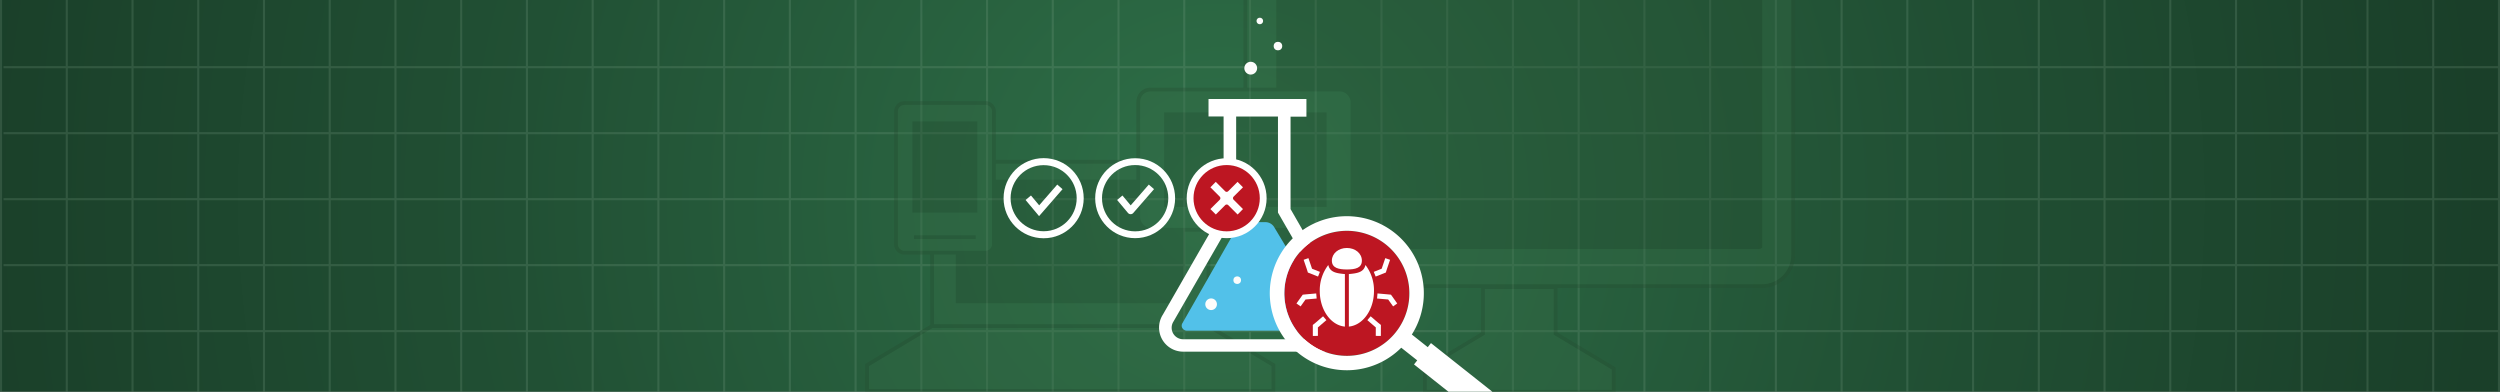 <svg id="Capa_4" data-name="Capa 4" xmlns="http://www.w3.org/2000/svg" xmlns:xlink="http://www.w3.org/1999/xlink" viewBox="0 0 1136 178"><rect x="0" y="0" width="1136" height="178" fill="#808080" stroke="none"/><defs><clipPath id="clip-path"><rect width="1136" height="178" style="fill:none"/></clipPath><radialGradient id="Degradado_sin_nombre_6" cx="4958.91" cy="-1320.91" r="269.06" gradientTransform="translate(-22008.1 6114.04) scale(4.55 4.56)" gradientUnits="userSpaceOnUse"><stop offset="0.01" stop-color="#2e6f48"/><stop offset="0.06" stop-color="#2b6843"/><stop offset="0.26" stop-color="#215034"/><stop offset="0.47" stop-color="#1a3f29"/><stop offset="0.7" stop-color="#153522"/><stop offset="0.99" stop-color="#143220"/></radialGradient></defs><title>curso-testing-banner</title><g style="clip-path:url(#clip-path)"><rect width="1136" height="178" style="fill:url(#Degradado_sin_nombre_6)"/><g style="opacity:0.2"><rect y="0.11" width="1133.21" height="177.89" style="fill:none"/><rect width="0.95" height="178" style="fill:#88ac92"/><rect x="29.87" width="0.95" height="178" style="fill:#88ac92"/><rect x="59.74" width="0.95" height="178" style="fill:#88ac92"/><rect x="89.61" width="0.95" height="178" style="fill:#88ac92"/><rect x="119.48" width="0.95" height="178" style="fill:#88ac92"/><rect x="149.35" width="0.95" height="178" style="fill:#88ac92"/><rect x="179.22" width="0.95" height="178" style="fill:#88ac92"/><rect x="209.09" width="0.95" height="178" style="fill:#88ac92"/><rect x="238.96" width="0.95" height="178" style="fill:#88ac92"/><rect x="268.83" width="0.95" height="178" style="fill:#88ac92"/><rect x="298.7" width="0.95" height="178" style="fill:#88ac92"/><rect x="328.57" width="0.95" height="178" style="fill:#88ac92"/><rect x="358.44" width="0.95" height="178" style="fill:#88ac92"/><rect x="388.31" width="0.95" height="178" style="fill:#88ac92"/><rect x="418.18" width="0.95" height="178" style="fill:#88ac92"/><rect x="448.04" width="0.95" height="178" style="fill:#88ac92"/><rect x="477.91" width="0.95" height="178" style="fill:#88ac92"/><rect x="507.78" width="0.95" height="178" style="fill:#88ac92"/><rect x="537.65" width="0.95" height="178" style="fill:#88ac92"/><rect x="567.52" width="0.95" height="178" style="fill:#88ac92"/><rect x="597.39" width="0.95" height="178" style="fill:#88ac92"/><rect x="627.26" width="0.95" height="178" style="fill:#88ac92"/><rect x="657.13" width="0.95" height="178" style="fill:#88ac92"/><rect x="687" width="0.95" height="178" style="fill:#88ac92"/><rect x="716.87" width="0.95" height="178" style="fill:#88ac92"/><rect x="746.74" width="0.95" height="178" style="fill:#88ac92"/><rect x="776.61" width="0.95" height="178" style="fill:#88ac92"/><rect x="806.48" width="0.95" height="178" style="fill:#88ac92"/><rect x="836.35" width="0.95" height="178" style="fill:#88ac92"/><rect x="866.22" width="0.95" height="178" style="fill:#88ac92"/><rect x="896.09" width="0.95" height="178" style="fill:#88ac92"/><rect x="925.96" width="0.95" height="178" style="fill:#88ac92"/><rect x="955.83" width="0.95" height="178" style="fill:#88ac92"/><rect x="985.7" width="0.95" height="178" style="fill:#88ac92"/><rect x="1015.57" width="0.95" height="178" style="fill:#88ac92"/><rect x="1045.44" width="0.95" height="178" style="fill:#88ac92"/><rect x="1075.31" width="0.95" height="178" style="fill:#88ac92"/><rect x="1105.18" width="0.95" height="178" style="fill:#88ac92"/><rect x="1135.05" width="0.95" height="178" style="fill:#88ac92"/><rect x="1.59" y="30.05" width="1133.79" height="0.96" style="fill:#88ac92"/><rect x="1.59" y="60.04" width="1133.79" height="0.96" style="fill:#88ac92"/><rect x="1.59" y="90.02" width="1133.79" height="0.96" style="fill:#88ac92"/><rect x="1.59" y="120" width="1133.79" height="0.96" style="fill:#88ac92"/><rect x="1.59" y="149.98" width="1133.79" height="0.96" style="fill:#88ac92"/></g><g style="opacity:0.35"><rect x="565.9" y="-32.91" width="248.92" height="162.93" rx="14.14" ry="14.14" style="fill:#346b44;stroke:#254c30;stroke-miterlimit:10;stroke-width:1.703px"/><path d="M801.61,112.38c0,0.91-1.26,1.65-2.81,1.65H581.9c-1.55,0-2.81-.74-2.81-1.65V-15.26c0-.91,1.26-1.65,2.81-1.65H798.81c1.55,0,2.81.74,2.81,1.65V112.38Z" style="fill:#254c30;stroke:#346b44;stroke-miterlimit:10;stroke-width:1.703px"/><polygon points="706.86 151.6 706.86 130.48 690.36 130.48 673.86 130.48 673.86 151.6 647.46 167.44 647.46 178 680.46 178 700.26 178 733.26 178 733.26 167.44 706.86 151.6" style="fill:#346b44;stroke:#254c30;stroke-miterlimit:10;stroke-width:1.703px"/><polygon points="549.13 148.16 549.13 73.51 441.98 73.51 423.53 73.51 423.53 148.16 394 165.88 394 177.68 430.91 177.68 541.75 177.68 578.64 177.68 578.64 165.88 549.13 148.16" style="fill:#346b44;stroke:#254c30;stroke-miterlimit:10;stroke-width:1.703px"/><rect x="433.47" y="80.81" width="105.71" height="57.81" style="fill:#254c30;stroke:#346b44;stroke-miterlimit:10;stroke-width:1.703px"/><line x1="423.33" y1="148.16" x2="529.04" y2="148.16" style="fill:#346b44;stroke:#254c30;stroke-miterlimit:10;stroke-width:1.703px"/><rect x="517.22" y="40.69" width="97.35" height="63.72" rx="5.53" ry="5.53" style="fill:#346b44;stroke:#254c30;stroke-miterlimit:10;stroke-width:1.703px"/><rect x="528.13" y="50.22" width="75.53" height="44.65" style="fill:#254c30;stroke:#346b44;stroke-miterlimit:10;stroke-width:1.703px"/><path d="M411,46.81h36.78a3.87,3.87,0,0,1,3.87,3.87v60.27a3.87,3.87,0,0,1-3.87,3.87H411a3.86,3.86,0,0,1-3.86-3.86V50.67A3.86,3.86,0,0,1,411,46.81Z" style="fill:#346b44;stroke:#254c30;stroke-miterlimit:10;stroke-width:1.703px"/><line x1="415.35" y1="107.77" x2="443.35" y2="107.77" style="fill:#346b44;stroke:#254c30;stroke-miterlimit:10;stroke-width:1.703px"/><rect x="413.76" y="54.31" width="31.19" height="43.15" style="fill:#254c30;stroke:#346b44;stroke-miterlimit:10;stroke-width:1.703px"/></g><path d="M605.1,146.78L579,103.22a4.69,4.69,0,0,0-4-2.28H571.4c-3.72,0-3.59,1.47-6.6,1.47s-4.66,4.37-4.7,4.48h0l-22.76,39.88a2.19,2.19,0,0,0-.14,2.21,2.49,2.49,0,0,0,2.26,1.29H603a2.45,2.45,0,0,0,2.24-1.29A2.21,2.21,0,0,0,605.1,146.78Z" style="fill:#52c1e9"/><path d="M614,143l-27.57-48v-42h7.21V45H549.15v7.93H556v42l-27.57,48a10.93,10.93,0,0,0,9.19,16.86h67.17A10.93,10.93,0,0,0,614,143Zm-4.6,8.43a5.15,5.15,0,0,1-4.59,2.73H537.63a5.23,5.23,0,0,1-4.39-8.07l28.47-49.45V52.94h19V96.61l28.47,49.45A5.15,5.15,0,0,1,609.4,151.39Z" style="fill:#fff"/><circle cx="612.01" cy="133.29" r="28.41" transform="translate(127.55 530.3) rotate(-51.62)" style="fill:#bd1622"/><path d="M650.23,155.9l-1.46,1.85L641.54,152a35,35,0,1,0-4.81,6l7.26,5.75-1.46,1.85,33.12,26.26,7.7-9.72Zm-55.86-.34a28.41,28.41,0,1,1,39.91-4.63A28.41,28.41,0,0,1,594.37,155.56Z" style="fill:#fff"/><path d="M620.46,120.41c-0.76,3.38-3.79,3.77-7.54,4.13V148.4c6.39-.61,11.42-7.62,11.42-16.18A18.89,18.89,0,0,0,620.46,120.41Z" style="fill:#fff"/><path d="M618.84,118.45c0,3.35-3.05,4-6.82,4s-6.82-.69-6.82-4,3.05-5.77,6.82-5.77S618.84,115.1,618.84,118.45Z" style="fill:#fff"/><path d="M603.58,120.41a18.89,18.89,0,0,0-3.88,11.82c0,8.56,5,15.57,11.42,16.18V124.54C607.37,124.18,604.34,123.79,603.58,120.41Z" style="fill:#fff"/><polygon points="631.65 118.05 629.47 117.3 627.83 122.11 624.24 123.53 625.1 125.67 629.72 123.84 630.22 122.25 631.65 118.05" style="fill:#fff"/><polygon points="634.9 137.89 632.06 133.9 630.35 133.73 625.93 133.34 625.73 135.65 630.79 136.09 633.03 139.23 634.9 137.89" style="fill:#fff"/><polygon points="626.18 146.61 622.82 143.72 621.31 145.47 625.16 148.78 625.15 152.63 627.46 152.64 627.48 147.65 626.18 146.61" style="fill:#fff"/><polygon points="592.37 118.05 594.55 117.3 596.19 122.11 599.77 123.53 598.92 125.67 594.3 123.84 593.8 122.25 592.37 118.05" style="fill:#fff"/><polygon points="589.11 137.89 591.96 133.9 593.67 133.73 598.09 133.34 598.29 135.65 593.23 136.09 590.99 139.23 589.11 137.89" style="fill:#fff"/><polygon points="597.84 146.61 601.2 143.72 602.71 145.47 598.85 148.78 598.86 152.63 596.55 152.64 596.54 147.65 597.84 146.61" style="fill:#fff"/><circle cx="550.33" cy="138.25" r="2.65" style="fill:#fdfdfc"/><circle cx="562.19" cy="127.31" r="1.73" style="fill:#fdfdfc"/><circle cx="568.33" cy="30.98" r="2.91" style="fill:#fdfdfc"/><circle cx="580.7" cy="20.94" r="1.94" style="fill:#fdfdfc"/><circle cx="572.46" cy="9.53" r="1.48" style="fill:#fdfdfc"/><circle cx="557.39" cy="90.06" r="16.61" style="fill:#bd1622;stroke:#fff;stroke-miterlimit:10;stroke-width:3.1px"/><path d="M564.81,85.11l-2.47-2.47-4.24,4.24a1,1,0,0,1-1.42,0l-4.24-4.24L550,85.11l4.24,4.24a1,1,0,0,1,0,1.42L550,95l2.47,2.47,4.24-4.24a1,1,0,0,1,1.42,0l4.24,4.24L564.81,95l-4.24-4.24a1,1,0,0,1,0-1.42Z" style="fill:#fff"/><circle cx="474.23" cy="90.06" r="16.61" style="fill:none;stroke:#fff;stroke-miterlimit:10;stroke-width:3.187px"/><polyline points="481.62 84.91 472.18 95.75 467.25 89.85" style="fill:none;stroke:#fff;stroke-miterlimit:10;stroke-width:3.187px"/><circle cx="515.81" cy="90.06" r="16.61" style="fill:none;stroke:#fff;stroke-miterlimit:10;stroke-width:3.1px"/><polyline points="523.2 84.91 513.76 95.75 508.83 89.85" style="fill:none;stroke:#fff;stroke-linejoin:round;stroke-width:3.155px"/></g></svg>